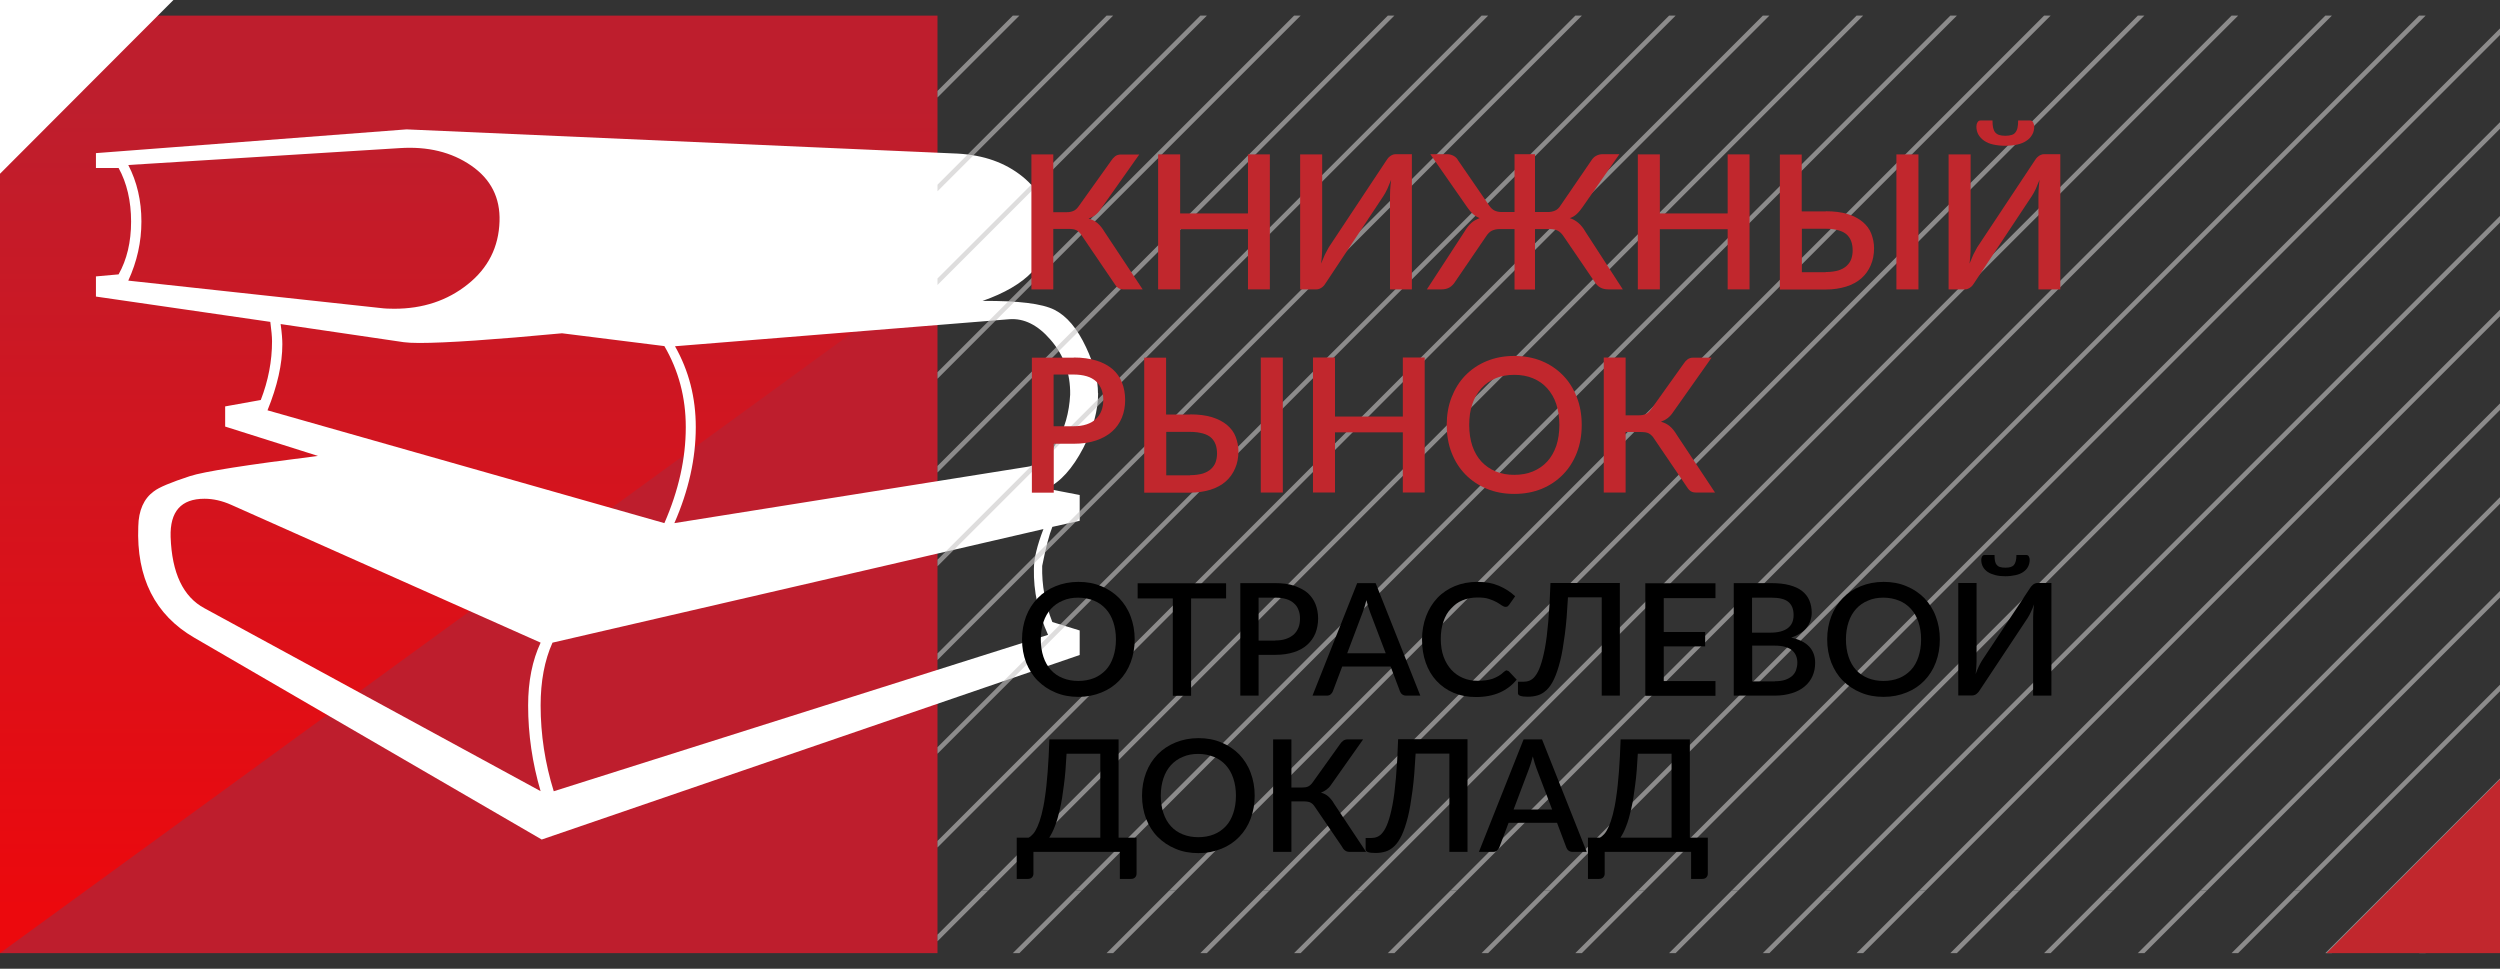 <?xml version="1.0" encoding="UTF-8"?>
<svg id="Layer_1" data-name="Layer 1" xmlns="http://www.w3.org/2000/svg" width="160" height="62" xmlns:xlink="http://www.w3.org/1999/xlink" viewBox="0 0 160 62">
  <rect x="0" y="0" width="160" height="62" fill="#333333" stroke="none"/>
  <defs>
    <style>
      .cls-1 {
        clip-path: url(#clippath);
      }

      .cls-2 {
        fill: none;
      }

      .cls-2, .cls-3, .cls-4, .cls-5, .cls-6, .cls-7, .cls-8 {
        stroke-width: 0px;
      }

      .cls-3 {
        fill: url(#_Безымянный_градиент_11);
        opacity: .7;
      }

      .cls-9 {
        clip-path: url(#clippath-1);
      }

      .cls-10 {
        clip-path: url(#clippath-4);
      }

      .cls-11 {
        clip-path: url(#clippath-3);
      }

      .cls-12 {
        clip-path: url(#clippath-2);
      }

      .cls-13 {
        clip-path: url(#clippath-6);
      }

      .cls-14 {
        clip-path: url(#clippath-5);
      }

      .cls-15 {
        opacity: .6;
      }

      .cls-5 {
        fill: #c8c7c7;
      }

      .cls-6 {
        fill: #be1e2d;
      }

      .cls-7 {
        fill: #c1272d;
      }

      .cls-8 {
        fill: #fff;
      }
    </style>
    <linearGradient id="_Безымянный_градиент_11" data-name="Безымянный градиент 11" x1="30" y1="57.74" x2="30" y2="6.88" gradientUnits="userSpaceOnUse">
      <stop offset="0" stop-color="red"/>
      <stop offset="1" stop-color="red" stop-opacity="0"/>
    </linearGradient>
    <clipPath id="clippath">
      <polyline class="cls-2" points="160 61 60 61 60 1 160 1 160 61"/>
    </clipPath>
    <clipPath id="clippath-1">
      <polyline class="cls-2" points="0 129 72 129 72 57 0 57 0 129"/>
    </clipPath>
    <clipPath id="clippath-2">
      <polyline class="cls-2" points="72 129 144 129 144 57 72 57 72 129"/>
    </clipPath>
    <clipPath id="clippath-3">
      <polyline class="cls-2" points="144 129 216 129 216 57 144 57 144 129"/>
    </clipPath>
    <clipPath id="clippath-4">
      <polyline class="cls-2" points="0 57 72 57 72 -15 0 -15 0 57"/>
    </clipPath>
    <clipPath id="clippath-5">
      <polyline class="cls-2" points="72 57 144 57 144 -15 72 -15 72 57"/>
    </clipPath>
    <clipPath id="clippath-6">
      <polyline class="cls-2" points="144 57 216 57 216 -15 144 -15 144 57"/>
    </clipPath>
    <clipPath id="clippath-7">
      <polyline class="cls-2" points="160 -19 60 -19 60 -79 160 -79 160 -19"/>
    </clipPath>
  </defs>
  <g>
    <rect class="cls-6" y="1" width="60" height="60"/>
    <polygon class="cls-3" points="60 17.32 0 61 0 1 60 1 60 17.32"/>
  </g>
  <path class="cls-8" d="m70.28,25.16c0,1.1-.32,2.27-.95,3.51-.69,1.32-1.47,2.19-2.36,2.6l2.13.41v1.65l-1.75.39c-.2.5-.42,1.33-.65,2.5-.03,1.24.19,2.43.65,3.59l1.75.54v1.57l-34.43,11.81-22.24-12.92c-2.51-1.46-3.71-3.83-3.58-7.12.02-1.03.36-1.78.99-2.24.33-.26,1.1-.58,2.32-.98.89-.29,3.62-.72,8.19-1.29l-5.94-1.88v-1.29l2.28-.41c.48-1.24.72-2.49.72-3.76,0-.29-.04-.7-.11-1.24l-11.16-1.62v-1.29l1.45-.13c.53-.94.8-2.07.8-3.38s-.27-2.47-.8-3.43h-1.45v-.95l19.88-1.52,35.26,1.55c1.68.09,3.06.58,4.17,1.48,1.11.9,1.66,2.08,1.66,3.52,0,1.96-1.41,3.44-4.23,4.43,2.29-.02,3.82.17,4.61.57.79.4,1.46,1.2,2.02,2.4.51,1.08.76,2.06.76,2.94ZM31.97,14.17c.05-1.51-.55-2.7-1.81-3.57-1.26-.87-2.79-1.24-4.59-1.12l-17.36,1.08c.56,1.08.84,2.29.84,3.61s-.28,2.57-.84,3.79l16.11,1.75c.3.04.61.05.91.05,1.83,0,3.4-.52,4.7-1.56,1.31-1.04,1.99-2.39,2.04-4.04Zm2.63,36.47c-.53-1.8-.8-3.64-.8-5.49,0-1.55.27-2.89.8-4.02l-19.8-8.82c-.58-.26-1.16-.39-1.71-.39-1.5,0-2.22.81-2.17,2.45.08,2.3.8,3.83,2.17,4.56l21.52,11.71Zm9.29-23.31c0-1.89-.46-3.62-1.37-5.18l-6.55-.82c-4.37.41-7.41.62-9.14.62-.43,0-.76-.02-.99-.05l-7.88-1.16c.08.57.11,1,.11,1.29,0,1.27-.32,2.68-.95,4.23l25.4,7.22c.91-2.08,1.37-4.13,1.37-6.14Zm23.19,13.31c-.63-1.39-.94-2.8-.91-4.23,0-.64.2-1.49.61-2.55l-31.42,7.27c-.51,1.13-.76,2.48-.76,4.02,0,1.86.28,3.69.84,5.49l31.64-10.01Zm1.41-15.39c.02-1.34-.39-2.51-1.26-3.51-.81-.94-1.69-1.38-2.63-1.31l-21.4,1.73c.89,1.57,1.33,3.29,1.33,5.18,0,2.01-.46,4.06-1.37,6.14l22.62-3.61c.69-.1,1.29-.61,1.83-1.52.53-.91.82-1.94.88-3.09Z"/>
  <g class="cls-15">
    <g class="cls-1">
      <g class="cls-9">
        <polyline class="cls-5" points="63.24 57 62.82 57 60 59.82 60 60.24 63.24 57"/>
        <polyline class="cls-5" points="69.24 57 68.82 57 64.82 61 65.24 61 69.24 57"/>
        <polyline class="cls-5" points="72 59.82 70.82 61 71.24 61 72 60.24 72 59.82"/>
      </g>
      <g class="cls-12">
        <polyline class="cls-5" points="75.24 57 74.82 57 72 59.82 72 60.24 75.24 57"/>
        <polyline class="cls-5" points="81.24 57 80.82 57 76.82 61 77.24 61 81.24 57"/>
        <polyline class="cls-5" points="87.24 57 86.82 57 82.82 61 83.24 61 87.24 57"/>
        <polyline class="cls-5" points="93.24 57 92.82 57 88.82 61 89.24 61 93.24 57"/>
        <polyline class="cls-5" points="99.24 57 98.82 57 94.82 61 95.24 61 99.24 57"/>
        <polyline class="cls-5" points="105.24 57 104.82 57 100.82 61 101.24 61 105.24 57"/>
        <polyline class="cls-5" points="111.24 57 110.82 57 106.82 61 107.24 61 111.24 57"/>
        <polyline class="cls-5" points="117.24 57 116.82 57 112.82 61 113.24 61 117.24 57"/>
        <polyline class="cls-5" points="123.24 57 122.82 57 118.82 61 119.24 61 123.24 57"/>
        <polyline class="cls-5" points="129.24 57 128.82 57 124.82 61 125.24 61 129.24 57"/>
        <polyline class="cls-5" points="135.24 57 134.82 57 130.82 61 131.24 61 135.24 57"/>
        <polyline class="cls-5" points="141.24 57 140.82 57 136.82 61 137.24 61 141.24 57"/>
        <polyline class="cls-5" points="144 59.82 142.82 61 143.24 61 144 60.24 144 59.82"/>
      </g>
      <g class="cls-11">
        <polyline class="cls-5" points="147.24 57 146.82 57 144 59.82 144 60.24 147.24 57"/>
        <polyline class="cls-5" points="153.24 57 152.82 57 148.82 61 149.24 61 153.24 57"/>
        <polyline class="cls-5" points="159.24 57 158.82 57 154.82 61 155.24 61 159.24 57"/>
      </g>
      <g class="cls-10">
        <polyline class="cls-5" points="65.24 1 64.82 1 60 5.82 60 6.24 65.24 1"/>
        <polyline class="cls-5" points="71.24 1 70.82 1 60 11.82 60 12.24 71.24 1"/>
        <polyline class="cls-5" points="72 5.82 60 17.82 60 18.24 72 6.24 72 5.82"/>
        <polyline class="cls-5" points="72 11.82 60 23.82 60 24.24 72 12.24 72 11.82"/>
        <polyline class="cls-5" points="72 17.82 60 29.82 60 30.24 72 18.24 72 17.82"/>
        <polyline class="cls-5" points="72 23.82 60 35.82 60 36.24 72 24.24 72 23.82"/>
        <polyline class="cls-5" points="72 29.82 60 41.82 60 42.24 72 30.24 72 29.82"/>
        <polyline class="cls-5" points="72 35.82 60 47.82 60 48.24 72 36.24 72 35.82"/>
        <polyline class="cls-5" points="72 41.82 60 53.82 60 54.24 72 42.24 72 41.82"/>
        <polyline class="cls-5" points="72 47.82 62.82 57 63.24 57 72 48.24 72 47.82"/>
        <polyline class="cls-5" points="72 53.82 68.82 57 69.24 57 72 54.24 72 53.82"/>
      </g>
      <g class="cls-14">
        <polyline class="cls-5" points="77.24 1 76.82 1 72 5.82 72 6.24 77.24 1"/>
        <polyline class="cls-5" points="83.24 1 82.82 1 72 11.82 72 12.24 83.24 1"/>
        <polyline class="cls-5" points="89.24 1 88.82 1 72 17.82 72 18.24 89.24 1"/>
        <polyline class="cls-5" points="95.24 1 94.82 1 72 23.82 72 24.24 95.24 1"/>
        <polyline class="cls-5" points="101.24 1 100.82 1 72 29.82 72 30.24 101.24 1"/>
        <polyline class="cls-5" points="107.24 1 106.82 1 72 35.82 72 36.24 107.24 1"/>
        <polyline class="cls-5" points="113.24 1 112.82 1 72 41.82 72 42.24 113.24 1"/>
        <polyline class="cls-5" points="119.24 1 118.82 1 72 47.82 72 48.24 119.24 1"/>
        <polyline class="cls-5" points="125.24 1 124.82 1 72 53.82 72 54.24 125.24 1"/>
        <polyline class="cls-5" points="131.24 1 130.82 1 74.82 57 75.24 57 131.24 1"/>
        <polyline class="cls-5" points="137.24 1 136.82 1 80.82 57 81.24 57 137.24 1"/>
        <polyline class="cls-5" points="143.24 1 142.82 1 86.82 57 87.24 57 143.24 1"/>
        <polyline class="cls-5" points="144 5.82 92.82 57 93.24 57 144 6.24 144 5.82"/>
        <polyline class="cls-5" points="144 11.82 98.82 57 99.24 57 144 12.24 144 11.82"/>
        <polyline class="cls-5" points="144 17.82 104.82 57 105.24 57 144 18.24 144 17.82"/>
        <polyline class="cls-5" points="144 23.82 110.82 57 111.24 57 144 24.24 144 23.82"/>
        <polyline class="cls-5" points="144 29.82 116.82 57 117.24 57 144 30.24 144 29.82"/>
        <polyline class="cls-5" points="144 35.82 122.82 57 123.24 57 144 36.24 144 35.82"/>
        <polyline class="cls-5" points="144 41.82 128.82 57 129.24 57 144 42.24 144 41.82"/>
        <polyline class="cls-5" points="144 47.82 134.82 57 135.24 57 144 48.24 144 47.82"/>
        <polyline class="cls-5" points="144 53.82 140.82 57 141.24 57 144 54.24 144 53.82"/>
      </g>
      <g class="cls-13">
        <polyline class="cls-5" points="149.24 1 148.82 1 144 5.82 144 6.24 149.24 1"/>
        <polyline class="cls-5" points="155.24 1 154.82 1 144 11.82 144 12.24 155.24 1"/>
        <polyline class="cls-5" points="160 1.82 144 17.82 144 18.24 160 2.24 160 1.82"/>
        <polyline class="cls-5" points="160 7.82 144 23.82 144 24.24 160 8.24 160 7.82"/>
        <polyline class="cls-5" points="160 13.82 144 29.82 144 30.24 160 14.24 160 13.82"/>
        <polyline class="cls-5" points="160 19.82 144 35.82 144 36.24 160 20.24 160 19.82"/>
        <polyline class="cls-5" points="160 25.82 144 41.82 144 42.24 160 26.24 160 25.82"/>
        <polyline class="cls-5" points="160 31.82 144 47.82 144 48.24 160 32.24 160 31.82"/>
        <polyline class="cls-5" points="160 37.82 144 53.82 144 54.24 160 38.24 160 37.82"/>
        <polyline class="cls-5" points="160 43.82 146.82 57 147.24 57 160 44.24 160 43.82"/>
        <polyline class="cls-5" points="160 49.82 152.82 57 153.24 57 160 50.24 160 49.82"/>
        <polyline class="cls-5" points="160 55.82 158.82 57 159.24 57 160 56.24 160 55.82"/>
      </g>
    </g>
  </g>
  <polygon class="cls-7" points="160 49.88 160 61 148.9 61 160 49.88"/>
  <g>
    <path class="cls-7" d="m73.15,18.52h-1.27c-.14,0-.25-.04-.34-.11s-.18-.18-.26-.32l-2.05-3.02c-.05-.08-.1-.15-.16-.2-.05-.05-.11-.1-.17-.13-.06-.03-.14-.06-.22-.07-.08-.01-.17-.02-.27-.02h-1v3.87h-1.4v-8.64h1.4v3.7h.85c.18,0,.32-.03.44-.08s.24-.16.35-.32l2.07-2.9c.07-.11.15-.2.25-.28.1-.07.22-.11.35-.11h1.19l-2.47,3.5c-.1.15-.21.27-.34.37-.13.1-.27.17-.43.23.22.06.42.16.57.29.16.14.31.32.45.56l2.44,3.68Z"/>
    <path class="cls-7" d="m81.27,9.88v8.64h-1.4v-3.85h-4.34v3.85h-1.41v-8.64h1.41v3.78h4.34v-3.78h1.4Z"/>
    <path class="cls-7" d="m90.36,9.88v8.64h-1.4v-5.74c0-.19,0-.39.01-.6s.03-.43.06-.67c-.08.21-.16.4-.24.58-.09.18-.17.34-.26.47l-3.66,5.52c-.03.05-.07.1-.11.16s-.09.1-.14.14c-.05.04-.11.08-.17.1-.06.03-.12.04-.19.04h-1.05v-8.64h1.41v5.73c0,.19,0,.39-.01.6s-.03.43-.06.66c.08-.2.16-.39.24-.57.09-.18.17-.33.25-.47l3.66-5.52c.03-.05.07-.1.11-.16s.09-.1.14-.14c.05-.04.11-.08.17-.1.06-.03.12-.04.19-.04h1.05Z"/>
    <path class="cls-7" d="m103.86,18.52h-.93c-.2,0-.38-.04-.53-.13-.15-.09-.26-.21-.35-.36l-1.97-2.89c-.11-.17-.23-.29-.37-.37-.14-.07-.31-.11-.51-.11h-.96v3.87h-1.31v-3.87h-.95c-.2,0-.37.04-.51.11-.14.07-.26.2-.37.37l-1.97,2.89c-.09.15-.21.27-.35.36-.15.09-.32.13-.52.13h-.94l2.41-3.7c.13-.23.28-.41.43-.55.16-.14.34-.24.54-.31-.17-.07-.32-.16-.44-.27s-.24-.26-.36-.43l-2.36-3.39h1.1c.14,0,.27.04.4.11s.22.17.29.3l1.96,2.85c.12.18.24.29.37.35.13.06.28.09.46.09h.81v-3.7h1.31v3.7h.82c.17,0,.32-.03.46-.09s.26-.17.37-.35l1.95-2.85c.08-.13.17-.23.3-.3s.25-.11.4-.11h1.1l-2.36,3.39c-.12.17-.23.31-.36.43s-.27.21-.45.27c.2.07.39.17.55.31s.31.32.44.55l2.4,3.7Z"/>
    <path class="cls-7" d="m111.97,9.88v8.64h-1.4v-3.85h-4.34v3.85h-1.41v-8.64h1.41v3.78h4.34v-3.78h1.4Z"/>
    <path class="cls-7" d="m116.85,13.52c.54,0,1.01.06,1.4.18.39.12.71.29.96.5s.44.46.55.75.18.6.18.93c0,.4-.07.77-.21,1.09-.14.33-.34.61-.6.84-.26.23-.59.41-.97.53-.39.12-.83.19-1.32.19h-2.93v-8.64h1.4v3.64h1.54Zm0,3.89c.32,0,.58-.04.8-.1.22-.07.4-.17.53-.29s.24-.27.3-.44c.06-.17.09-.36.09-.55,0-.22-.03-.41-.09-.58-.06-.17-.16-.32-.29-.44s-.31-.21-.53-.27c-.22-.06-.48-.1-.8-.1h-1.54v2.78h1.53Zm5.93,1.11h-1.41v-8.64h1.41v8.64Z"/>
    <path class="cls-7" d="m131.86,9.88v8.64h-1.4v-5.74c0-.19,0-.39.01-.6s.03-.43.06-.67c-.08.21-.16.4-.24.58-.09.18-.17.34-.26.47l-3.66,5.52c-.03.05-.07.1-.11.16s-.09.1-.14.14c-.05.04-.11.08-.17.1-.06.03-.12.04-.19.04h-1.05v-8.64h1.41v5.73c0,.19,0,.39-.01.6s-.03.43-.06.66c.08-.2.16-.39.24-.57.09-.18.17-.33.25-.47l3.66-5.52c.03-.05.07-.1.11-.16s.09-.1.14-.14c.05-.04.11-.08.17-.1.06-.03.12-.04.19-.04h1.05Zm-3.52-1.19c.16,0,.29-.02.39-.05.11-.03.19-.08.25-.16.06-.07.11-.17.14-.3.03-.12.04-.28.04-.47h.76c.09,0,.16.04.2.12.04.08.07.17.07.26,0,.2-.04.38-.13.53-.09.16-.21.29-.37.39-.16.11-.35.19-.58.24-.23.05-.49.08-.77.08s-.54-.03-.77-.08c-.23-.05-.42-.13-.58-.24-.16-.11-.28-.24-.37-.39-.09-.16-.13-.33-.13-.53,0-.09.02-.18.07-.26.04-.08.11-.12.2-.12h.76c0,.19.01.34.04.47.03.12.07.22.14.3.06.07.15.13.25.16.11.03.24.05.39.05Z"/>
    <path class="cls-7" d="m68.71,22.88c.56,0,1.05.07,1.47.2s.76.32,1.03.55c.27.24.47.52.6.86.13.33.2.7.2,1.11s-.07.79-.21,1.13-.35.64-.62.88c-.28.25-.62.44-1.03.58-.41.14-.89.21-1.43.21h-1.28v3.13h-1.4v-8.64h2.69Zm0,4.4c.31,0,.59-.04.83-.12s.44-.19.59-.34c.16-.15.28-.32.36-.53s.12-.44.12-.7-.04-.48-.12-.68c-.08-.2-.2-.37-.35-.51-.16-.14-.35-.25-.59-.32-.24-.07-.52-.11-.84-.11h-1.28v3.31h1.28Z"/>
    <path class="cls-7" d="m76.17,26.52c.54,0,1.01.06,1.4.18.39.12.71.29.96.5s.44.46.55.75.18.6.18.93c0,.4-.07.77-.21,1.09-.14.33-.34.61-.6.84-.26.23-.59.41-.97.53-.39.12-.83.19-1.32.19h-2.93v-8.64h1.4v3.64h1.54Zm0,3.89c.32,0,.58-.04.8-.1.22-.07.4-.17.53-.29s.24-.27.3-.44c.06-.17.09-.36.09-.55,0-.22-.03-.41-.09-.58-.06-.17-.16-.32-.29-.44s-.31-.21-.53-.27c-.22-.06-.48-.1-.8-.1h-1.54v2.78h1.53Zm5.93,1.11h-1.41v-8.64h1.41v8.64Z"/>
    <path class="cls-7" d="m91.18,22.88v8.64h-1.4v-3.85h-4.34v3.85h-1.41v-8.64h1.41v3.78h4.34v-3.78h1.4Z"/>
    <path class="cls-7" d="m101.23,27.2c0,.64-.1,1.23-.31,1.77s-.5,1-.88,1.39-.83.7-1.36.92-1.12.33-1.77.33-1.23-.11-1.76-.33c-.53-.22-.99-.53-1.37-.92s-.67-.85-.88-1.39-.31-1.13-.31-1.77.1-1.23.31-1.77.5-1.01.88-1.4c.38-.39.83-.7,1.37-.92.53-.22,1.12-.33,1.76-.33s1.24.11,1.77.33.98.53,1.36.92c.38.39.67.86.88,1.4s.31,1.13.31,1.77Zm-1.43,0c0-.5-.07-.94-.2-1.34-.13-.4-.33-.73-.58-1.01-.25-.28-.55-.49-.91-.64-.36-.15-.76-.22-1.2-.22s-.84.07-1.19.22c-.36.15-.66.36-.91.64-.25.28-.45.61-.58,1.01-.14.4-.2.84-.2,1.34s.07.95.2,1.34c.14.4.33.73.58,1,.25.27.56.48.91.63.36.15.75.22,1.19.22s.84-.07,1.2-.22c.36-.15.66-.36.91-.63.25-.27.44-.61.58-1,.13-.4.2-.84.2-1.34Z"/>
    <path class="cls-7" d="m109.78,31.52h-1.27c-.14,0-.25-.04-.34-.11s-.18-.18-.26-.32l-2.05-3.02c-.05-.08-.1-.15-.16-.2-.05-.05-.11-.1-.17-.13-.06-.03-.14-.06-.22-.07-.08-.01-.17-.02-.27-.02h-1v3.87h-1.4v-8.64h1.4v3.7h.85c.18,0,.32-.03.44-.08s.24-.16.35-.32l2.07-2.9c.07-.11.15-.2.25-.28.1-.07.22-.11.35-.11h1.19l-2.47,3.5c-.1.15-.21.27-.34.37-.13.1-.27.17-.43.23.22.06.42.16.57.29.16.14.31.32.45.56l2.44,3.68Z"/>
    <path class="cls-4" d="m72.62,40.92c0,.53-.09,1.03-.26,1.48-.17.45-.42.84-.73,1.16-.32.33-.69.58-1.14.76-.44.18-.93.28-1.47.28s-1.03-.09-1.47-.28c-.44-.18-.82-.44-1.14-.76s-.56-.71-.74-1.16c-.17-.45-.26-.94-.26-1.48s.09-1.02.26-1.47c.17-.45.42-.84.74-1.17.32-.33.7-.58,1.14-.76.44-.18.93-.28,1.47-.28s1.03.09,1.47.28c.44.18.82.44,1.14.76.31.33.56.71.73,1.17.17.45.26.94.26,1.47Zm-1.2,0c0-.41-.06-.78-.17-1.11-.11-.33-.27-.61-.48-.84-.21-.23-.46-.41-.76-.53-.3-.12-.63-.19-1-.19s-.7.06-.99.19c-.3.12-.55.3-.76.53-.21.23-.37.51-.48.84s-.17.7-.17,1.11.06.79.17,1.12.27.61.48.84.46.4.76.52c.3.12.63.18.99.18s.7-.06,1-.18c.3-.12.55-.3.76-.52s.37-.51.48-.84c.11-.33.17-.7.17-1.12Z"/>
    <path class="cls-4" d="m78.47,38.3h-2.24v6.23h-1.17v-6.23h-2.25v-.97h5.66v.97Z"/>
    <path class="cls-4" d="m81.61,37.32c.47,0,.88.05,1.22.17s.63.26.86.46c.22.2.39.44.5.71.11.28.17.59.17.92s-.06.66-.17.94c-.12.29-.29.53-.52.74-.23.21-.52.37-.86.48-.34.11-.74.17-1.19.17h-1.07v2.61h-1.17v-7.2h2.24Zm0,3.67c.26,0,.49-.03.69-.1.2-.07.36-.16.5-.28.13-.12.23-.27.3-.44.07-.17.1-.37.1-.58s-.03-.4-.1-.56c-.06-.17-.16-.31-.29-.42-.13-.12-.29-.21-.49-.27-.2-.06-.43-.09-.7-.09h-1.07v2.75h1.07Z"/>
    <path class="cls-4" d="m90.9,44.52h-.91c-.1,0-.18-.03-.25-.08-.07-.05-.11-.12-.14-.19l-.6-1.59h-3.1l-.6,1.59c-.03.07-.07.13-.14.19s-.15.08-.25.08h-.91l2.86-7.2h1.18l2.86,7.2Zm-2.21-2.7l-1-2.63c-.04-.1-.08-.22-.12-.35s-.08-.27-.12-.43c-.04.16-.08.3-.12.43-.04.13-.08.25-.12.35l-.99,2.62h2.47Z"/>
    <path class="cls-4" d="m96.44,42.92c.06,0,.12.03.16.08l.47.5c-.29.35-.65.63-1.08.82-.43.19-.94.29-1.53.29-.53,0-1-.09-1.43-.27s-.79-.44-1.09-.76c-.3-.32-.53-.71-.69-1.16-.16-.45-.24-.95-.24-1.49s.09-1.04.26-1.49c.17-.45.41-.84.72-1.17s.69-.58,1.12-.76c.44-.18.91-.27,1.44-.27s.98.08,1.38.25c.4.17.74.39,1.04.67l-.38.54s-.06.07-.09.1c-.04.03-.09.04-.15.04s-.14-.03-.23-.09-.19-.13-.33-.21-.3-.14-.5-.21-.45-.09-.74-.09c-.34,0-.66.06-.95.18-.29.12-.53.29-.74.52-.21.23-.37.51-.48.84-.12.33-.17.71-.17,1.12s.06.8.18,1.13.29.61.5.84.46.4.74.52.59.18.92.18c.2,0,.38-.01.54-.03.16-.02.3-.06.44-.1.13-.05.26-.11.38-.18s.24-.16.35-.27c.07-.06.13-.09.2-.09Z"/>
    <path class="cls-4" d="m103.68,44.52h-1.17v-6.29h-2.16c-.05.91-.11,1.7-.2,2.37s-.18,1.24-.3,1.71c-.12.47-.25.85-.39,1.15-.14.3-.3.53-.48.7-.18.17-.36.28-.56.34-.2.06-.41.09-.64.09-.42,0-.63-.07-.63-.22v-.74h.37c.12,0,.25-.02.37-.07s.25-.14.36-.29c.12-.15.23-.36.33-.64s.2-.65.29-1.12.16-1.04.22-1.73c.06-.69.11-1.51.14-2.47h4.44v7.2Z"/>
    <path class="cls-4" d="m109.79,43.58v.95h-4.49v-7.2h4.49v.95h-3.31v2.17h2.65v.92h-2.65v2.22h3.32Z"/>
    <path class="cls-4" d="m113.35,37.32c.46,0,.85.04,1.18.13.33.09.6.21.81.38s.36.36.46.6c.1.24.15.5.15.79,0,.17-.03.33-.08.49s-.13.31-.24.45c-.11.14-.24.26-.41.37s-.36.2-.58.28c1.02.22,1.53.76,1.53,1.62,0,.31-.06.59-.17.84s-.28.48-.5.66c-.22.19-.49.33-.81.43s-.68.16-1.09.16h-2.64v-7.2h2.39Zm-1.22.92v2.25h1.17c.5,0,.87-.1,1.12-.29.25-.19.37-.47.37-.83,0-.4-.12-.68-.35-.86-.23-.18-.59-.26-1.09-.26h-1.22Zm1.45,5.36c.26,0,.49-.03.67-.09s.33-.15.45-.25c.11-.11.2-.23.25-.38.05-.15.08-.3.08-.47,0-.34-.12-.61-.35-.8-.23-.19-.6-.29-1.1-.29h-1.44v2.29h1.45Z"/>
    <path class="cls-4" d="m124.15,40.92c0,.53-.09,1.03-.26,1.48-.17.45-.42.84-.73,1.16-.32.33-.69.58-1.14.76-.44.18-.93.28-1.47.28s-1.03-.09-1.47-.28c-.44-.18-.82-.44-1.14-.76s-.56-.71-.74-1.16c-.17-.45-.26-.94-.26-1.48s.09-1.02.26-1.47c.17-.45.42-.84.74-1.17.32-.33.7-.58,1.14-.76.44-.18.93-.28,1.47-.28s1.03.09,1.47.28c.44.18.82.44,1.14.76.31.33.56.71.73,1.17.17.45.26.94.26,1.47Zm-1.2,0c0-.41-.06-.78-.17-1.11-.11-.33-.27-.61-.48-.84-.21-.23-.46-.41-.76-.53-.3-.12-.63-.19-1-.19s-.7.06-.99.19c-.3.12-.55.3-.76.53-.21.23-.37.51-.48.84s-.17.7-.17,1.11.06.79.17,1.12.27.61.48.84.46.4.76.52c.3.12.63.18.99.18s.7-.06,1-.18c.3-.12.55-.3.76-.52s.37-.51.48-.84c.11-.33.17-.7.17-1.12Z"/>
    <path class="cls-4" d="m131.29,37.32v7.2h-1.17v-4.78c0-.16,0-.33.01-.5,0-.17.03-.36.05-.56-.06.17-.13.33-.2.48-.07.15-.14.28-.21.39l-3.05,4.6s-.06.09-.09.13c-.04.04-.08.08-.12.12-.04.04-.09.06-.14.08-.05.02-.1.03-.16.03h-.88v-7.2h1.17v4.78c0,.16,0,.33-.01.5,0,.17-.03.36-.05.55.06-.17.13-.33.2-.48.07-.15.14-.28.21-.39l3.05-4.6s.06-.09.09-.13c.04-.04.08-.08.12-.12s.09-.06.14-.08.1-.03.16-.03h.88Zm-2.94-.99c.13,0,.24-.01.33-.04.09-.03.16-.07.21-.13.05-.06.09-.14.12-.25s.04-.23.04-.39h.63c.08,0,.13.03.17.1.04.07.05.14.05.21,0,.17-.04.32-.11.45s-.17.24-.31.33c-.13.09-.3.16-.49.2s-.41.07-.64.07-.45-.02-.64-.07-.35-.11-.49-.2c-.13-.09-.24-.2-.31-.33s-.11-.28-.11-.45c0-.08.02-.15.05-.21.04-.07.09-.1.17-.1h.63c0,.16.01.29.03.39s.06.19.12.25c.05.06.12.11.21.13.09.03.2.04.33.04Z"/>
    <path class="cls-4" d="m72.74,53.61v2.3c0,.1-.03.18-.1.25s-.16.09-.27.09h-.7v-1.73h-5.53v1.39c0,.1-.03.18-.1.25s-.16.09-.27.09h-.7v-2.64h.76c.1-.05.19-.13.29-.24.1-.11.19-.27.28-.47s.18-.46.26-.77c.08-.31.16-.69.22-1.14.07-.45.12-.97.17-1.58s.08-1.3.11-2.09h4.43v6.29h1.15Zm-2.32,0v-5.37h-2.16c-.04.76-.09,1.42-.17,2-.07.58-.15,1.08-.25,1.52s-.2.8-.32,1.1c-.11.3-.24.55-.37.75h3.26Z"/>
    <path class="cls-4" d="m80.3,50.92c0,.53-.09,1.03-.26,1.48-.17.45-.42.84-.73,1.16-.32.33-.69.58-1.14.76-.44.18-.93.28-1.47.28s-1.03-.09-1.47-.28c-.44-.18-.82-.44-1.14-.76s-.56-.71-.74-1.16c-.17-.45-.26-.94-.26-1.48s.09-1.02.26-1.47c.17-.45.42-.84.74-1.17.32-.33.7-.58,1.14-.76.44-.18.93-.28,1.47-.28s1.03.09,1.47.28c.44.18.82.44,1.14.76.31.33.56.71.73,1.17.17.45.26.94.26,1.47Zm-1.2,0c0-.41-.06-.78-.17-1.11-.11-.33-.27-.61-.48-.84-.21-.23-.46-.41-.76-.53-.3-.12-.63-.19-1-.19s-.7.06-.99.19c-.3.12-.55.3-.76.53-.21.23-.37.51-.48.84s-.17.7-.17,1.11.06.79.17,1.12.27.61.48.84.46.4.76.52c.3.12.63.18.99.18s.7-.06,1-.18c.3-.12.55-.3.76-.52s.37-.51.48-.84c.11-.33.17-.7.17-1.12Z"/>
    <path class="cls-4" d="m87.42,54.52h-1.05c-.11,0-.21-.03-.29-.09-.08-.06-.15-.15-.21-.27l-1.71-2.51c-.04-.07-.09-.12-.13-.17-.04-.04-.09-.08-.15-.11-.05-.03-.11-.05-.18-.06s-.14-.02-.22-.02h-.83v3.23h-1.17v-7.2h1.17v3.08h.71c.15,0,.27-.02.37-.07.1-.05.2-.14.29-.27l1.73-2.42c.06-.09.13-.17.21-.23.08-.06.18-.09.29-.09h.99l-2.06,2.92c-.08.12-.18.22-.29.3-.11.08-.22.14-.35.19.19.05.35.13.48.25s.26.27.37.47l2.04,3.07Z"/>
    <path class="cls-4" d="m93.93,54.52h-1.17v-6.29h-2.16c-.05.91-.11,1.7-.2,2.37s-.18,1.24-.3,1.71c-.12.47-.25.85-.39,1.15-.14.3-.3.53-.48.7-.18.17-.36.28-.56.34-.2.06-.41.09-.64.09-.42,0-.63-.07-.63-.22v-.74h.37c.12,0,.25-.02.37-.07s.25-.14.36-.29c.12-.15.23-.36.33-.64s.2-.65.29-1.12.16-1.04.22-1.73c.06-.69.11-1.51.14-2.47h4.44v7.2Z"/>
    <path class="cls-4" d="m101.55,54.52h-.91c-.1,0-.18-.03-.25-.08-.07-.05-.11-.12-.14-.19l-.6-1.59h-3.1l-.6,1.59c-.03.07-.07.13-.14.19s-.15.08-.25.08h-.91l2.86-7.2h1.18l2.86,7.2Zm-2.21-2.7l-1-2.63c-.04-.1-.08-.22-.12-.35s-.08-.27-.12-.43c-.04.16-.08.3-.12.43-.04.13-.08.25-.12.35l-.99,2.62h2.47Z"/>
    <path class="cls-4" d="m109.3,53.61v2.3c0,.1-.03.18-.1.25s-.16.09-.27.09h-.7v-1.73h-5.53v1.39c0,.1-.03.18-.1.25s-.16.09-.27.09h-.7v-2.64h.76c.1-.05.19-.13.29-.24.1-.11.19-.27.28-.47s.18-.46.26-.77c.08-.31.16-.69.22-1.14.07-.45.12-.97.17-1.58s.08-1.3.11-2.09h4.43v6.29h1.15Zm-2.32,0v-5.37h-2.16c-.04.76-.09,1.42-.17,2-.07.58-.15,1.08-.25,1.52s-.2.8-.32,1.1c-.11.3-.24.55-.37.75h3.26Z"/>
  </g>
  <polygon class="cls-8" points="0 11.12 0 0 11.1 0 0 11.12"/>
</svg>